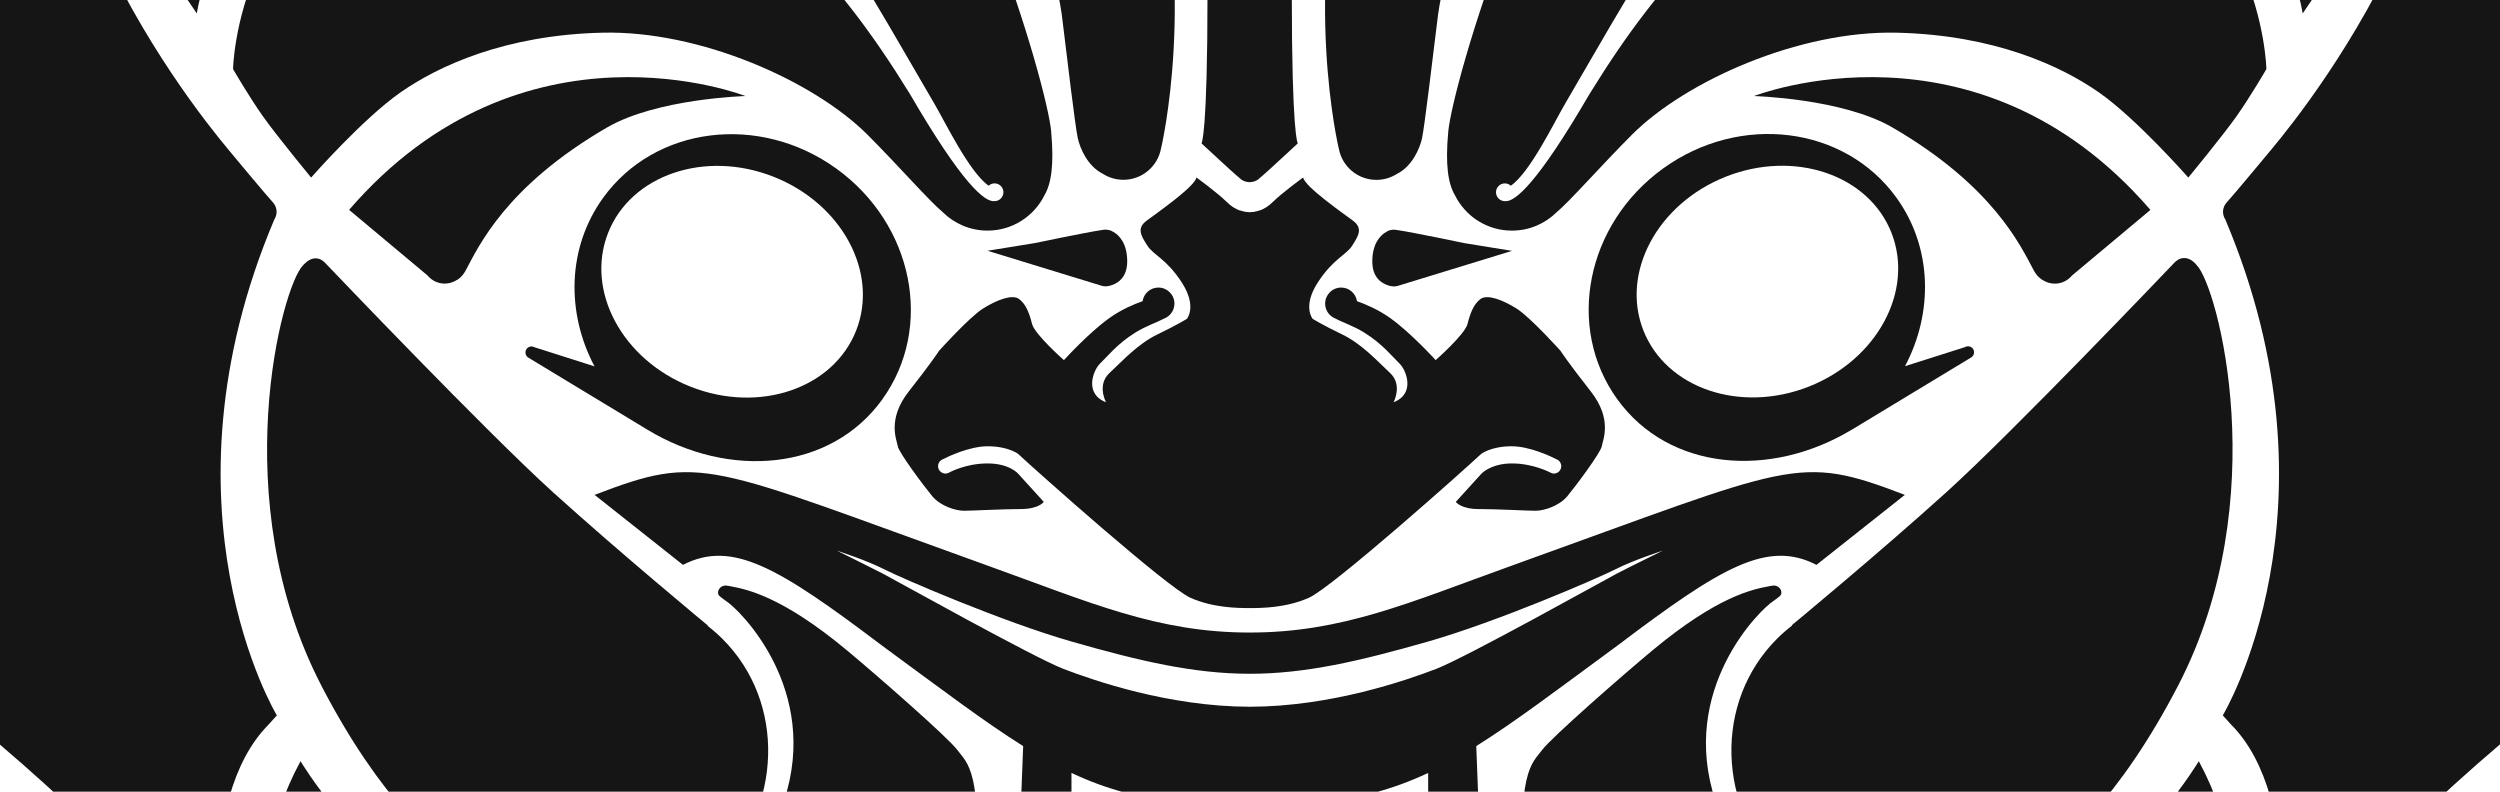<svg width="1440" height="456" viewBox="0 0 1440 456" fill="none" xmlns="http://www.w3.org/2000/svg">
<path d="M368.447 -366.949C346.267 -364.303 310.251 -359.478 301.094 -358.083C301.094 -358.083 319.582 -351.135 352.634 -338.781C383.854 -327.124 460.452 -278.056 507.777 -216.838C556.439 -153.904 603.676 -47.57 611.583 8.387C614.548 32.689 619.286 72.629 620.798 79.547C622.048 85.361 626.437 95.68 635.129 100.041C638.559 102.25 642.658 103.558 647.077 103.558C657.891 103.558 666.873 95.768 668.762 85.477C668.762 85.477 668.762 85.448 668.791 85.419C668.791 85.419 690.216 -4.403 662.454 -103.847C634.315 -204.716 586.118 -278.987 512.777 -333.839C487.486 -351.688 458.766 -367.239 433.475 -373.344C433.475 -373.344 390.656 -369.594 368.476 -366.978L368.447 -366.949Z" fill="#161515"/>
<path d="M201.084 120.879L246.257 158.668C248.612 161.517 252.158 163.348 256.141 163.348C258.467 163.348 260.618 162.738 262.478 161.662C264.629 160.616 266.664 158.755 268.321 155.616C275.763 141.75 291.489 107.158 349.686 73.409C378.494 56.695 429.394 55.329 429.394 55.329C429.394 55.329 301.198 4.924 201.055 120.908L201.084 120.879Z" fill="#161515"/>
<path d="M641.05 133.479C640.207 132.897 639.189 132.519 637.968 132.374C637.59 132.316 637.242 132.258 636.922 132.258C636.195 132.258 635.439 132.345 634.683 132.49C625.759 133.798 596.196 139.99 596.196 139.99L568.812 144.438L634.974 164.728H635.032C635.643 164.873 636.282 164.931 636.951 164.931C636.951 164.931 637.3 164.931 637.823 164.844C638.811 164.757 639.771 164.524 640.643 164.146C644.276 162.867 649.276 159.495 649.276 150.542C649.276 140.542 644.916 135.514 641.05 133.421V133.479Z" fill="#161515"/>
<path d="M508.196 230.039C538.021 188.703 526.219 129.228 481.801 97.165C437.383 65.103 377.209 72.632 347.384 113.967C326.687 142.658 326.047 180.07 342.442 211.028L307.85 200.011C307.85 200.011 307.676 199.894 307.559 199.865C305.815 199.081 303.751 199.865 302.966 201.61C302.269 203.179 302.821 204.981 304.187 205.912L373.023 247.567C419.97 275.967 478.371 271.404 508.196 230.068V230.039ZM350.262 134.141C363.431 100.741 406.075 86.236 445.522 101.787C484.969 117.31 506.306 156.989 493.138 190.418C479.97 223.818 437.325 238.323 397.878 222.772C358.431 207.249 337.094 167.57 350.262 134.141Z" fill="#161515"/>
<path d="M154.844 417.182L159.466 412.066C159.466 412.066 87.578 293.029 157.984 126.465C158.827 125.157 159.321 123.645 159.321 122.018C159.321 119.721 158.362 117.657 156.85 116.175C156.85 116.175 152.867 111.873 131.065 85.594C109.263 59.316 -20.938 -102.858 36.125 -267.969C-59.775 -145.88 -84.047 -48.732 -84.047 12.748C-84.047 12.748 -94.803 2.719 -108.349 -15.507C-114.047 -23.181 -128.175 -50.709 -128.175 -50.709C-128.175 -50.709 -131.808 -56.61 -133.378 -46.261C-136.111 -28.413 -158.407 88.065 -74.629 263.03C-74.629 263.03 -115.268 262.362 -148 228.991C-148 228.991 -136.605 303.174 -51.344 387.939C13.596 436.018 98.828 515.318 128.1 564.88C128.1 564.88 111.008 461.047 154.873 417.182H154.844Z" fill="#161515"/>
<path d="M185.098 394.914C218.149 458.691 252.277 490.608 279.922 507.904C319.95 536.712 374.397 541.508 412.681 503.224C450.995 464.912 452.564 404.391 416.199 368.055C413.466 365.322 410.617 362.851 407.652 360.555C407.652 360.439 407.652 360.322 407.652 360.235C407.652 360.235 357.595 318.841 318.671 283.668C279.747 248.466 188.615 152.801 188.615 152.801C186.289 150.272 184.603 148.789 181.609 148.789C177.917 148.789 174.574 152.801 174.574 152.801C162.394 164.632 129.604 287.883 185.127 394.943L185.098 394.914Z" fill="#161515"/>
<path d="M629.13 -346.618C628.665 -347.635 628.316 -348.333 628.142 -348.652C609.683 -381.878 585.061 -383.419 490.44 -377.43C488.26 -377.285 486.08 -377.169 483.812 -377.023L552.474 -326.967C642.56 -247.232 695.524 -86.627 695.524 -4.042C695.524 78.542 692.065 82.582 692.065 82.582C692.065 82.582 710.669 99.849 711.919 100.78C712.297 101.07 712.937 101.681 713.722 102.32C715.001 103.686 716.745 104.617 718.722 104.849C718.78 104.849 718.809 104.849 718.867 104.849C719.129 104.849 719.39 104.936 719.681 104.936C719.71 104.936 719.768 104.936 719.797 104.936C719.826 104.936 719.884 104.936 719.913 104.936C720.175 104.936 720.437 104.878 720.727 104.849C720.786 104.849 720.815 104.849 720.873 104.849C722.849 104.617 724.594 103.715 725.873 102.32C726.687 101.681 727.297 101.07 727.675 100.78C728.925 99.82 747.529 82.582 747.529 82.582C747.529 82.582 744.07 78.745 744.07 -4.042C744.07 -86.83 797.122 -247.406 887.266 -327.083L956.102 -377.082C859.01 -383.331 830.929 -380.773 812.121 -349.495C811.831 -349.176 811.598 -348.885 811.482 -348.652C811.307 -348.333 810.959 -347.664 810.494 -346.705C802.819 -330.426 758.837 -226.128 748.983 -174.792C744.622 -152.148 736.89 -124.881 736.89 -124.881C747.268 -235.081 767.703 -283.248 779.506 -319.932C784.098 -334.176 794.389 -352.896 794.389 -359.582V-383.39C794.389 -383.39 728.402 -384 719.855 -384H719.826C711.28 -384 645.263 -383.39 645.263 -383.39V-359.553C645.263 -352.867 655.554 -334.147 660.147 -319.903C671.949 -283.219 692.414 -235.052 702.763 -124.852C702.763 -124.852 695.03 -152.148 690.67 -174.763C680.815 -226.011 636.804 -330.019 629.159 -346.589L629.13 -346.618Z" fill="#161515"/>
<path d="M1087.24 -338.763C1120.29 -351.088 1138.78 -358.065 1138.78 -358.065C1129.62 -359.489 1093.57 -364.315 1071.42 -366.931C1049.27 -369.547 1006.42 -373.297 1006.42 -373.297C981.134 -367.192 952.413 -351.641 927.123 -333.792C853.752 -278.94 805.584 -204.669 777.445 -103.8C749.684 -4.327 771.108 85.466 771.108 85.466C771.108 85.466 771.108 85.495 771.137 85.524C772.998 95.815 781.98 103.605 792.823 103.605C797.212 103.605 801.311 102.297 804.77 100.088C813.462 95.727 817.852 85.408 819.102 79.594C820.584 72.647 825.322 32.706 828.317 8.434C836.223 -47.523 883.461 -153.886 932.123 -216.791C979.448 -278.01 1056.05 -327.078 1087.27 -338.734L1087.24 -338.763Z" fill="#161515"/>
<path d="M1171.41 155.645C1173.09 158.784 1175.13 160.645 1177.25 161.691C1179.11 162.767 1181.29 163.377 1183.59 163.377C1187.57 163.377 1191.12 161.546 1193.47 158.697L1238.64 120.908C1138.53 4.924 1010.3 55.329 1010.3 55.329C1010.3 55.329 1061.23 56.695 1090.01 73.409C1148.18 107.187 1163.94 141.75 1171.38 155.616L1171.41 155.645Z" fill="#161515"/>
<path d="M895.164 272.781C894.554 272.781 893.973 272.635 893.449 272.403C892.839 272.083 883.159 266.938 870.891 266.938C858.624 266.938 853.246 272.897 853.246 272.897L838.537 289.088C838.537 289.088 841.357 293.216 851.764 293.216C862.171 293.216 880.019 294.204 884.467 294.204C888.914 294.204 897.839 291.734 902.81 285.774C907.78 279.815 922.141 260.485 922.635 257.025C923.129 253.566 929.088 241.648 916.181 225.311C903.304 208.946 898.827 202.027 898.827 202.027C898.827 202.027 881.473 182.697 873.537 177.726C865.601 172.755 856.677 169.296 852.723 172.261C848.77 175.226 846.764 180.691 845.281 186.621C843.799 192.58 826.939 207.434 826.939 207.434C826.939 207.434 812.578 191.563 800.66 183.133C793.712 178.22 786.474 175.168 781.62 173.482C780.951 169.034 777.143 165.633 772.521 165.633C767.405 165.633 763.277 169.79 763.277 174.877C763.277 178.831 765.777 182.202 769.265 183.511C773.219 185.691 779.468 187.638 785.806 191.563C796.212 198.016 801.823 205.283 806.125 209.411C809.933 213.044 815.543 226.765 802.666 231.707C802.666 231.707 808.131 221.794 800.689 214.847C793.247 207.899 784.323 197.987 772.928 192.551C761.533 187.086 756.068 183.627 756.068 183.627C756.068 183.627 750.108 176.505 759.033 162.726C767.957 148.948 775.399 146.971 778.858 141.506C782.317 136.041 785.311 131.594 779.352 127.146C773.393 122.699 751.591 107.525 750.603 102.234C750.603 102.234 738.306 111.188 733.248 116.245C730.545 118.949 727.841 120.49 725.341 121.333V121.187C725.341 121.187 723.161 122.205 719.876 122.234C716.592 122.205 714.411 121.187 714.411 121.187V121.333C711.911 120.49 709.208 118.949 706.505 116.245C701.446 111.188 689.15 102.234 689.15 102.234C688.162 107.554 666.36 122.699 660.4 127.146C654.441 131.594 657.436 136.07 660.895 141.506C664.354 146.971 671.796 148.948 680.72 162.726C689.644 176.505 683.685 183.627 683.685 183.627C683.685 183.627 678.22 187.086 666.825 192.551C655.43 198.016 646.505 207.928 639.064 214.847C631.622 221.765 637.087 231.707 637.087 231.707C624.209 226.736 629.82 213.044 633.628 209.411C637.93 205.283 643.54 198.016 653.947 191.563C660.284 187.638 666.534 185.662 670.488 183.511C673.976 182.202 676.476 178.831 676.476 174.877C676.476 169.761 672.319 165.633 667.232 165.633C662.61 165.633 658.802 169.034 658.133 173.482C653.279 175.168 646.011 178.22 639.093 183.133C627.203 191.563 612.814 207.434 612.814 207.434C612.814 207.434 595.954 192.551 594.471 186.621C592.989 180.662 591.012 175.226 587.03 172.261C583.076 169.296 574.152 172.755 566.216 177.726C558.28 182.697 540.926 202.027 540.926 202.027C540.926 202.027 536.478 208.975 523.571 225.311C510.693 241.677 516.624 253.566 517.118 257.025C517.612 260.485 532.001 279.815 536.943 285.774C541.914 291.734 550.809 294.204 555.286 294.204C559.763 294.204 577.582 293.216 587.989 293.216C598.396 293.216 601.215 289.088 601.215 289.088L586.506 272.897C586.506 272.897 581.535 266.938 568.861 266.938C556.187 266.938 546.914 272.054 546.303 272.403C545.78 272.635 545.199 272.781 544.588 272.781C542.234 272.781 540.315 270.862 540.315 268.508C540.315 267.025 541.071 265.717 542.234 264.961C542.234 264.961 542.321 264.903 542.466 264.845C542.641 264.758 542.786 264.641 542.961 264.583C546.042 263.014 558.367 257.055 568.861 257.055C580.954 257.055 586.506 261.502 586.506 261.502C596.913 271.24 672.261 338.331 685.633 344.29C698.83 350.162 712.987 350.249 719.673 350.249H719.963C726.649 350.249 740.806 350.162 753.975 344.29C767.346 338.331 842.694 271.269 853.101 261.502C853.101 261.502 858.653 257.055 870.746 257.055C881.24 257.055 893.565 263.014 896.647 264.583C896.821 264.641 896.996 264.758 897.141 264.845C897.286 264.932 897.374 264.961 897.374 264.961C898.536 265.717 899.292 267.025 899.292 268.508C899.292 270.862 897.374 272.781 895.019 272.781H895.164Z" fill="#161515"/>
<path d="M802.8 132.258C802.48 132.258 802.131 132.287 801.753 132.374C800.561 132.519 799.544 132.897 798.672 133.479C794.806 135.543 790.445 140.601 790.445 150.6C790.445 159.553 795.445 162.925 799.079 164.204C799.951 164.582 800.91 164.815 801.899 164.902C802.422 164.989 802.771 164.989 802.771 164.989C803.439 164.989 804.079 164.902 804.689 164.786H804.747L870.909 144.496L843.526 140.048C843.526 140.048 813.962 133.857 805.038 132.549C804.282 132.403 803.527 132.316 802.8 132.316V132.258Z" fill="#161515"/>
<path d="M1066.71 247.458L1135.55 205.802C1136.91 204.872 1137.46 203.07 1136.77 201.5C1135.98 199.756 1133.92 198.971 1132.17 199.756C1132.06 199.814 1131.97 199.872 1131.88 199.93L1097.29 210.918C1113.69 179.989 1113.05 142.549 1092.35 113.858C1062.52 72.522 1002.32 64.993 957.932 97.056C913.515 129.119 901.713 188.594 931.538 229.929C961.363 271.265 1019.76 275.8 1066.71 247.429V247.458ZM994.211 101.707C1033.66 86.184 1076.3 100.661 1089.47 134.061C1102.64 167.461 1081.3 207.14 1041.86 222.691C1002.41 238.214 959.764 223.738 946.596 190.338C933.427 156.938 954.764 117.259 994.211 101.707Z" fill="#161515"/>
<path d="M1514.42 263.03C1598.19 88.065 1575.87 -28.413 1573.16 -46.261C1571.59 -56.61 1567.96 -50.709 1567.96 -50.709C1567.96 -50.709 1553.83 -23.21 1548.14 -15.507C1534.62 2.719 1523.83 12.748 1523.83 12.748C1523.83 -48.703 1499.53 -145.851 1403.66 -267.969C1460.72 -102.858 1330.52 59.316 1308.72 85.594C1286.92 111.873 1282.94 116.175 1282.94 116.175C1281.43 117.657 1280.47 119.721 1280.47 122.018C1280.47 123.645 1280.96 125.186 1281.8 126.465C1352.21 293.029 1280.32 412.066 1280.32 412.066L1284.94 417.182C1328.81 461.046 1311.72 564.88 1311.72 564.88C1340.96 515.318 1426.22 436.018 1491.16 387.939C1576.42 303.174 1587.82 228.991 1587.82 228.991C1555.11 262.362 1514.44 263.03 1514.44 263.03H1514.42Z" fill="#161515"/>
<path d="M1032.11 360.42C1029.14 362.716 1026.26 365.187 1023.56 367.92C987.194 404.285 988.764 464.806 1027.08 503.089C1065.39 541.402 1119.81 536.576 1159.84 507.769C1187.48 490.473 1221.58 458.556 1254.66 394.779C1310.18 287.719 1277.39 164.438 1265.21 152.637C1265.21 152.637 1262.31 148.625 1258.18 148.625C1255.18 148.625 1253.24 150.311 1251.17 152.637C1251.17 152.637 1160.01 248.331 1121.12 283.504C1082.19 318.706 1032.14 360.071 1032.14 360.071C1032.14 360.187 1032.14 360.304 1032.14 360.391L1032.11 360.42Z" fill="#161515"/>
<path d="M1186.28 518.729C1186.28 518.729 1204.31 622.62 1035.85 622.62C1027.77 622.62 1018.82 620.731 1009.11 617.446C1032.68 612.563 1068.9 600.499 1068.9 600.499C1090.97 593.058 1118.15 585.383 1125.33 580.674C1132.51 575.965 1143.99 568.058 1143.99 548.96C1143.99 546.548 1142.04 544.571 1139.6 544.571C1138.73 544.571 1137.94 544.832 1137.27 545.239H1137.21C1137.21 545.239 1118.99 562.187 1073.03 545.705C1044.69 535.53 1009.66 525.967 988.176 461.521C966.694 397.076 1013.93 350.799 1021.69 346.031C1024.54 343.909 1025.97 343.124 1026.08 341.642C1026.26 339.229 1024.14 337.253 1021.69 337.253C1020.94 337.253 1019.22 337.63 1019.22 337.63C1009.75 339.404 989.484 343.212 951.433 374.926C934.718 388.85 893.062 425.244 888.12 432.162C883.149 439.109 872.19 443.993 879.196 515.938C880.591 530.385 884.69 544.396 887.509 552.768C882.102 549.774 876.637 546.78 871.085 543.844C871.085 543.844 857.597 534.281 852.975 485.648C851.929 474.777 850.65 439.109 850.33 429.749C872.8 415.68 897.858 396.669 931.956 371.612C991.432 326.672 1018 310.8 1046.29 325.363L1097.19 285.045C1034.86 261.209 1033.73 267.226 870.795 325.799C811.871 346.991 773.354 364.345 719.838 364.345C666.321 364.345 627.804 346.961 568.881 325.799C405.948 267.226 404.814 261.209 342.489 285.045L393.39 325.363C421.674 310.829 448.243 326.672 507.719 371.612C541.817 396.64 566.875 415.68 589.346 429.749C589.026 439.109 587.718 474.777 586.701 485.648C582.078 534.281 568.59 543.844 568.59 543.844C563.067 546.78 557.602 549.774 552.166 552.768C554.986 544.396 559.085 530.385 560.48 515.938C567.486 444.022 556.527 439.109 551.556 432.162C546.585 425.215 504.958 388.85 488.243 374.926C450.191 343.212 429.93 339.404 420.453 337.63C420.453 337.63 418.738 337.253 417.982 337.253C415.57 337.253 413.419 339.229 413.593 341.642C413.709 343.124 415.134 343.909 417.982 346.031C425.773 350.799 472.981 397.105 451.499 461.521C430.017 525.967 394.989 535.53 366.646 545.705C320.688 562.187 302.461 545.21 302.461 545.21H302.403C301.734 544.803 300.92 544.571 300.077 544.571C297.665 544.571 295.688 546.518 295.688 548.96C295.688 568.058 307.17 575.965 314.35 580.674C321.531 585.383 348.739 593.058 370.774 600.499C370.774 600.499 406.965 612.563 430.569 617.446C420.86 620.731 411.907 622.62 403.826 622.62C235.369 622.62 253.392 518.729 253.392 518.729C204.323 490.968 173.103 438.441 173.103 438.441C134.441 509.805 144.615 610.673 212.259 678.839C275.194 742.297 331.211 739.099 385.25 739.099C462.575 739.099 602.34 610.441 719.809 610.441C837.278 610.441 977.043 739.099 1054.37 739.099C1108.41 739.099 1164.39 742.267 1227.36 678.839C1295 610.673 1305.18 509.834 1266.51 438.441C1266.51 438.441 1235.29 490.968 1186.23 518.729H1186.28ZM508.504 330.392C502.807 327.427 481.993 317.166 481.993 317.166C481.993 317.166 499.086 322.689 509.26 327.892C519.434 333.096 577.427 358.124 617.165 369.519C656.786 380.885 687.92 388.094 719.896 388.094C751.872 388.094 782.976 380.856 822.627 369.519C862.393 358.124 920.387 333.096 930.532 327.892C940.706 322.689 957.799 317.166 957.799 317.166C957.799 317.166 936.985 327.398 931.288 330.392C925.59 333.357 844.312 378.763 827.191 385.303C810.127 391.844 766.697 406.988 720.128 407.076H720.041C720.041 407.076 719.954 407.076 719.896 407.076C719.838 407.076 719.809 407.076 719.75 407.076H719.663C673.094 406.988 629.636 391.844 612.601 385.303C595.508 378.763 514.202 333.357 508.504 330.392ZM822.627 445.214V520.705C813.441 516.868 804.197 513.38 794.836 510.299C793.296 506.665 790.941 498.613 790.941 483.585C790.941 472.306 790.767 462.8 790.621 456.841C801.813 453.934 812.22 450.097 822.627 445.214ZM764.982 461.725V502.189C755.07 500.067 745.099 498.555 735.128 497.799C733.355 493.09 731.553 487.364 731.553 483.614C731.553 477.858 731.698 468.12 731.756 464.109C743.907 463.818 754.866 463.062 764.982 461.754V461.725ZM708.268 483.585C708.268 487.364 706.466 493.09 704.693 497.77C694.722 498.555 684.751 500.067 674.839 502.16V461.696C684.955 463.004 695.914 463.76 708.065 464.05C708.123 468.062 708.268 477.8 708.268 483.556V483.585ZM649.17 456.841C649.025 462.8 648.851 472.306 648.851 483.585C648.851 498.642 646.496 506.665 644.955 510.299C635.624 513.351 626.351 516.868 617.165 520.705V445.214C627.543 450.097 637.979 453.934 649.17 456.841ZM1061.2 659.421C997.304 659.421 957.683 623.144 876.957 578.901C800.679 537.1 742.221 532.449 719.896 532.449C697.571 532.449 639.112 537.1 562.805 578.901C482.051 623.144 442.459 659.421 378.564 659.421C267.84 659.421 227.666 573.262 227.666 550.326H230.892C230.892 550.326 254.962 654.887 378.216 654.887C446.935 654.887 515.364 587.534 556.323 566.983C583.764 553.204 639.839 516.927 715.826 515.677C716.03 515.677 718.733 515.618 719.867 515.618C720.826 515.618 723.704 515.677 723.908 515.677C799.895 516.956 855.969 553.233 883.411 566.983C924.369 587.505 992.798 654.887 1061.52 654.887C1184.77 654.887 1208.84 550.326 1208.84 550.326H1212.07C1212.07 573.262 1171.89 659.421 1061.17 659.421H1061.2Z" fill="#161515"/>
<path d="M605.501 75.828C603.031 48.794 555.124 -117.305 483.817 -192.651C412.51 -267.997 262.832 -360.32 166.496 -330.03C70.161 -299.711 58.242 -205.151 55.626 -180.093C52.952 -154.629 50.597 -82.306 113.358 7.749C113.358 7.749 132.108 -112.828 240.013 -135.473C280.158 -143.903 386.232 -149.368 483.817 -30.07C494.515 -16.989 530.822 47.428 538.09 59.55C543.904 69.287 558.235 99.199 569.455 106.961C570.357 106.147 571.549 105.623 572.857 105.623C575.676 105.623 577.973 107.92 577.973 110.74C577.973 113.559 575.676 115.856 572.857 115.856C567.275 116.553 554.281 106.03 523.991 53.939C501.23 17.051 483.061 -5.623 461.259 -28.732C439.457 -51.871 354.342 -130.56 247.28 -101.55C136.323 -71.493 134.23 39.783 134.23 39.783C134.23 39.783 143.619 56.003 151.613 67.224C159.578 78.444 179.2 102.281 179.2 102.281C179.2 102.281 208.938 68.386 230.74 53.183C252.542 37.98 290.884 20.132 347.046 18.824C403.208 17.516 468.585 46.527 499.718 77.63C516.898 94.81 535.706 116.234 542.973 122.164C542.973 122.164 542.973 122.164 543.032 122.222C549.659 128.762 558.758 132.832 568.816 132.832C583.205 132.832 595.618 124.518 601.606 112.484C605.53 105.74 607.217 95.042 605.472 75.828H605.501Z" fill="#161515"/>
<path d="M901.607 59.558C908.874 47.407 945.182 -16.98 955.88 -30.061C1053.47 -149.359 1159.51 -143.894 1199.68 -135.464C1307.59 -112.791 1326.34 7.758 1326.34 7.758C1389.13 -82.297 1386.74 -154.62 1384.07 -180.085C1381.45 -205.142 1369.54 -299.703 1273.2 -330.021C1176.86 -360.34 1027.19 -267.989 955.88 -192.642C884.573 -117.296 836.695 48.803 834.195 75.837C832.422 95.051 834.108 105.777 838.062 112.492C844.05 124.556 856.463 132.84 870.852 132.84C880.91 132.84 890.008 128.8 896.636 122.23C896.665 122.201 896.694 122.172 896.694 122.172C903.962 116.213 922.77 94.819 939.949 77.639C971.083 46.506 1036.43 17.496 1092.62 18.833C1148.81 20.17 1187.13 37.989 1208.93 53.192C1230.73 68.395 1260.47 102.289 1260.47 102.289C1260.47 102.289 1280.09 78.453 1288.05 67.232C1296.02 56.012 1305.44 39.791 1305.44 39.791C1305.44 39.791 1303.37 -71.484 1192.39 -101.541C1085.33 -130.552 1000.21 -51.833 978.408 -28.724C956.606 -5.585 938.438 17.089 915.677 53.948C885.386 106.039 872.392 116.591 866.811 115.864C863.991 115.864 861.695 113.568 861.695 110.748C861.695 107.928 863.991 105.632 866.811 105.632C868.148 105.632 869.34 106.155 870.241 106.969C881.491 99.208 895.793 69.267 901.636 59.529L901.607 59.558Z" fill="#161515"/>
</svg>
